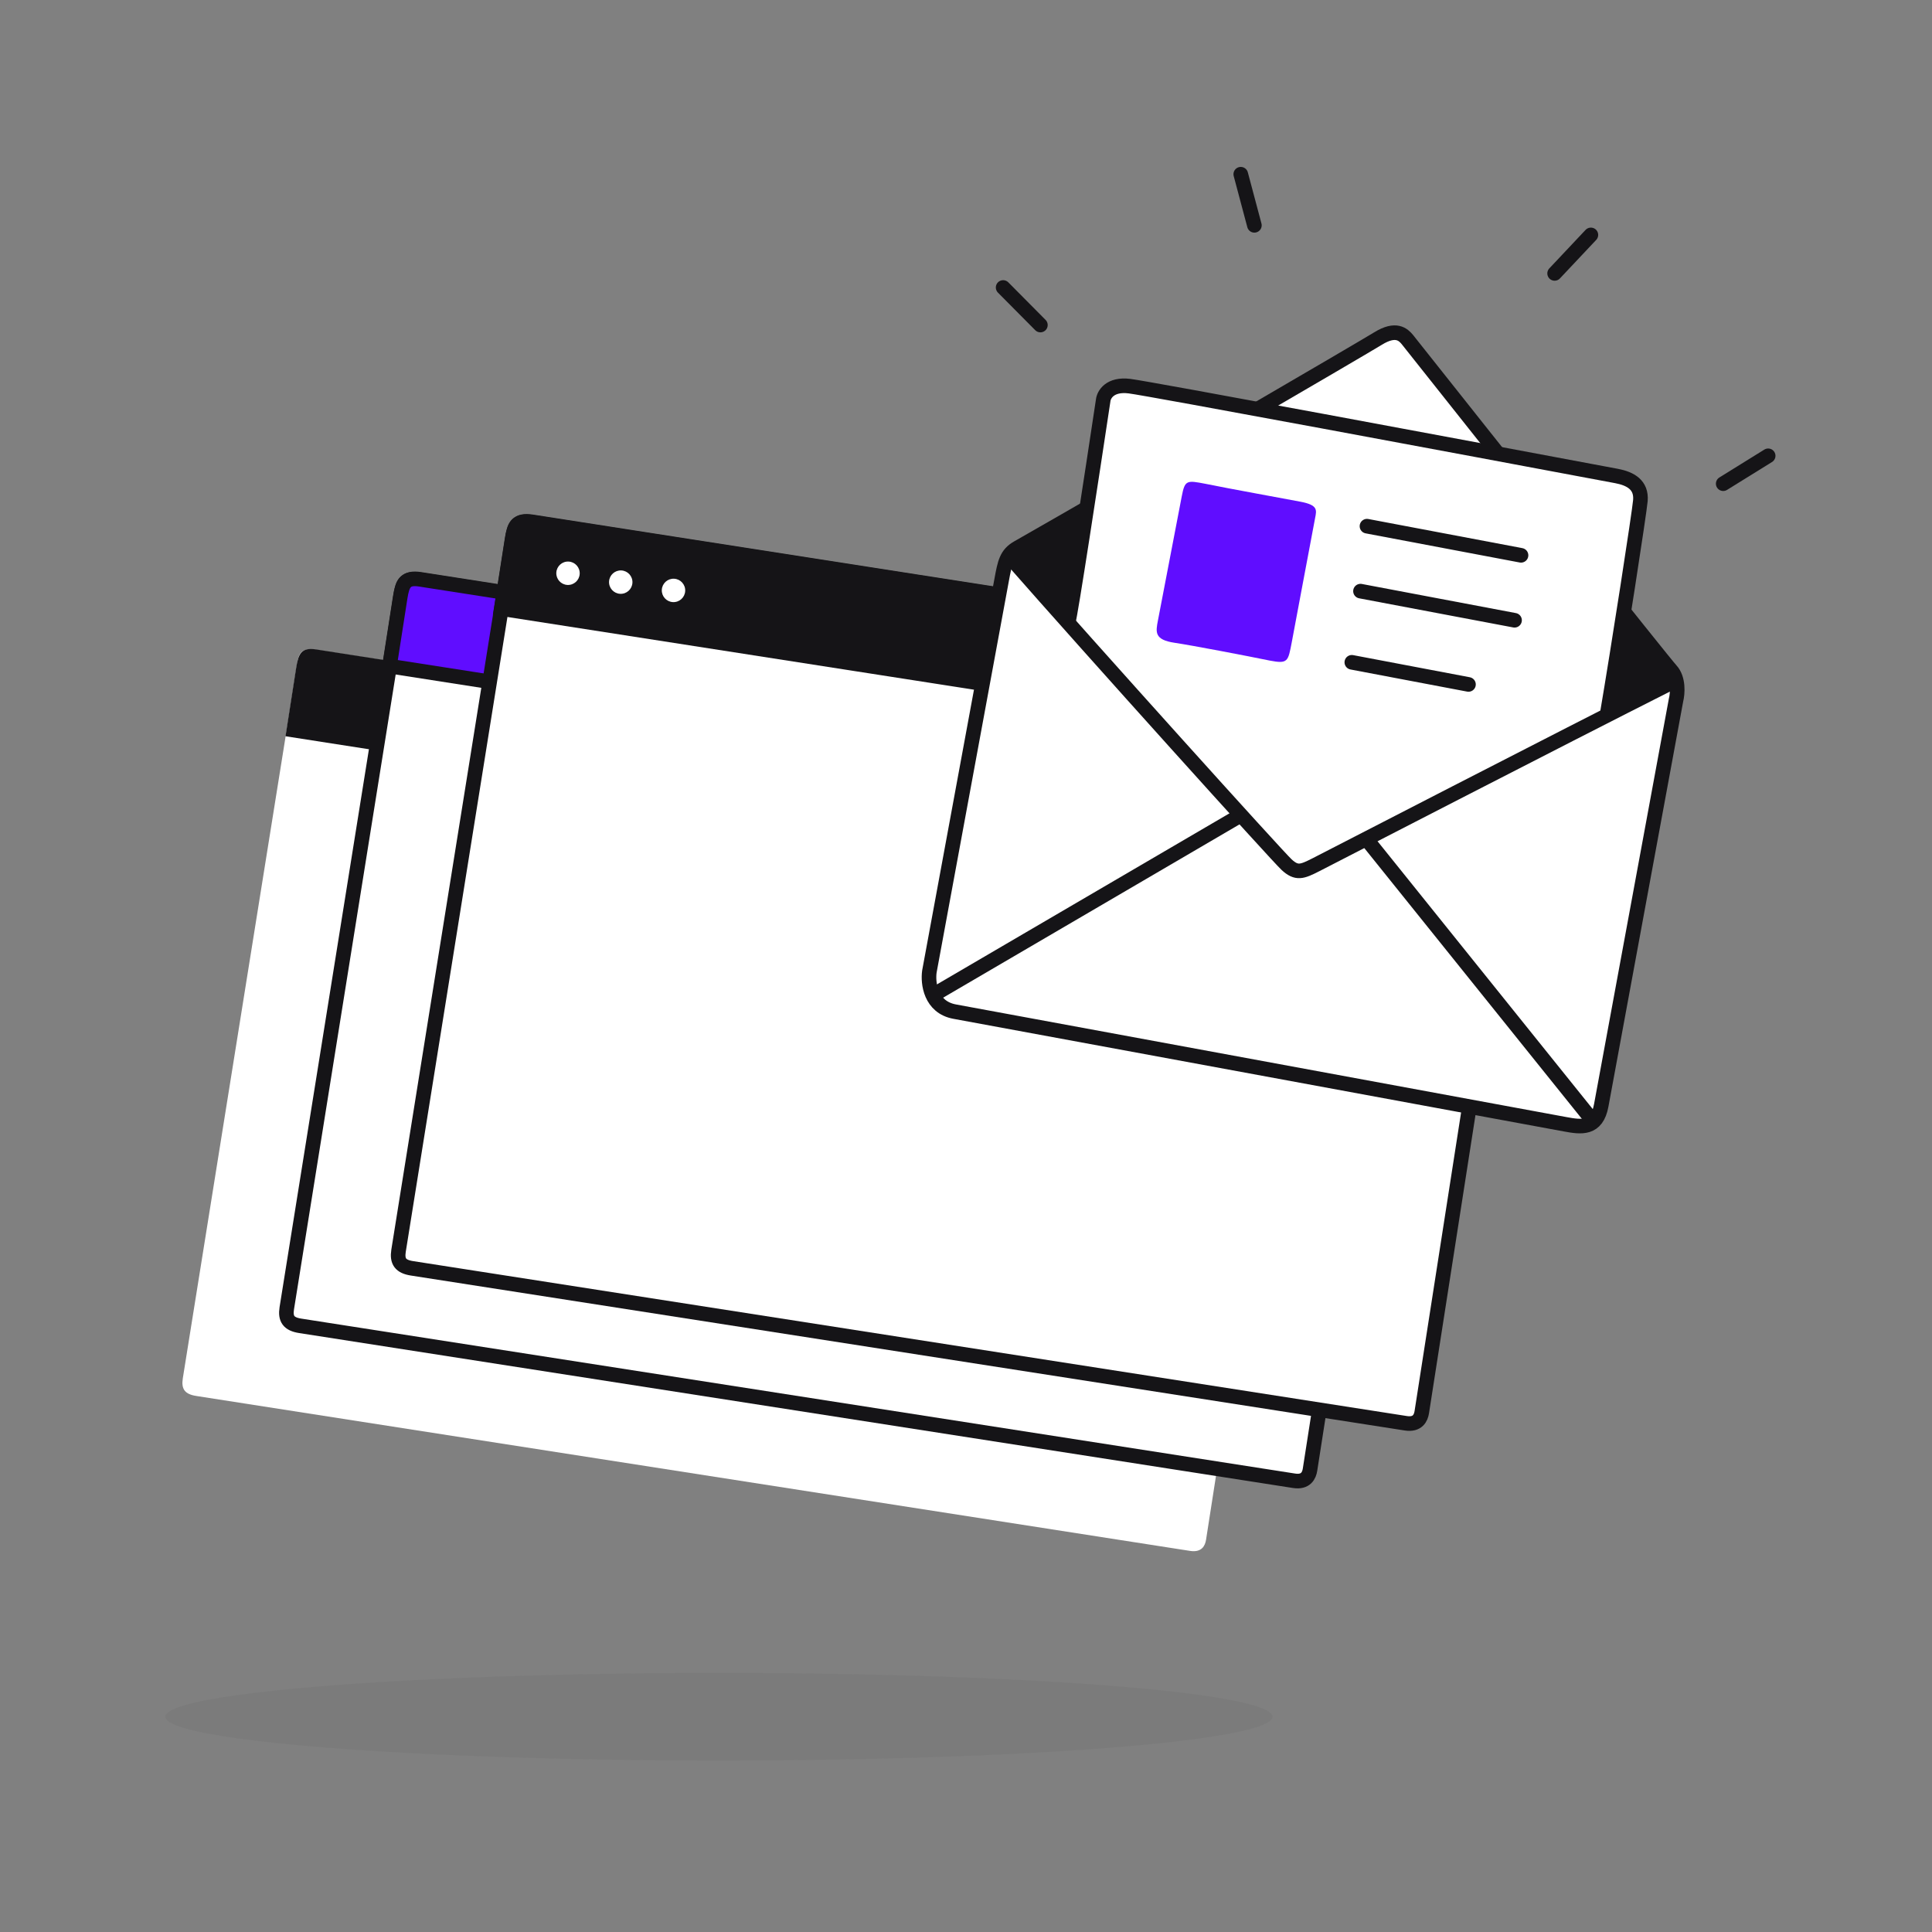 <?xml version="1.0" encoding="UTF-8"?> <svg xmlns="http://www.w3.org/2000/svg" width="172" height="172" viewBox="0 0 172 172" fill="none"><rect x="0" y="0" width="172" height="172" fill="#808080" stroke="none"/><path d="M28.154 57.853L116.392 71.603C117.051 71.706 117.485 72.171 117.348 73.049L116.543 78.217L107.37 137.083C107.291 137.589 107.004 138.236 105.95 138.072C104.895 137.907 46.635 128.823 17.47 124.278C16.446 124.118 16.127 123.659 16.274 122.714C16.41 121.841 22.177 85.892 25.668 64.055C25.953 62.274 26.184 60.709 26.434 59.14C26.596 58.128 26.836 57.647 28.154 57.853Z" fill="white"></path><path d="M116.622 71.605L28.145 57.817C26.823 57.611 26.566 58.2 26.371 59.428C26.068 61.332 25.762 63.384 25.418 65.546L116.538 79.746L117.539 73.321C117.705 72.256 117.282 71.708 116.622 71.605Z" fill="#151417"></path><path d="M37.411 51.61L125.65 65.361C126.309 65.464 126.743 65.929 126.606 66.806L125.8 71.975L116.627 130.841C116.548 131.347 116.262 131.994 115.207 131.829C114.152 131.665 55.892 122.58 26.727 118.035C25.703 117.876 25.384 117.417 25.531 116.472C25.668 115.598 31.434 79.65 34.926 57.813C35.211 56.032 35.441 54.466 35.692 52.898C35.853 51.886 36.093 51.405 37.411 51.61Z" fill="white"></path><path d="M34.926 57.813C31.434 79.65 25.668 115.598 25.531 116.472C25.384 117.417 25.703 117.876 26.727 118.035C55.892 122.58 114.152 131.665 115.207 131.829C116.262 131.994 116.548 131.347 116.627 130.841C119.236 114.097 123.914 84.079 125.8 71.975M34.926 57.813C35.211 56.032 35.441 54.466 35.692 52.898C35.853 51.886 36.093 51.405 37.411 51.61L125.65 65.361C126.309 65.464 126.743 65.929 126.606 66.806C126.577 66.988 126.293 68.811 125.8 71.975M34.926 57.813L125.8 71.975" stroke="#151417" stroke-width="1.3"></path><path d="M125.879 65.363L37.402 51.575C36.081 51.369 35.824 51.958 35.628 53.186C35.325 55.09 35.019 57.142 34.675 59.304L125.795 73.504L126.796 67.079C126.962 66.014 126.54 65.466 125.879 65.363Z" fill="#600DFF" stroke="#151417" stroke-width="1.3"></path><path d="M47.361 46.49L135.599 60.241C136.258 60.344 136.692 60.809 136.556 61.686L135.75 66.854L126.577 125.721C126.498 126.227 126.211 126.874 125.157 126.709C124.102 126.545 65.842 117.46 36.677 112.915C35.653 112.756 35.334 112.297 35.481 111.352C35.617 110.478 41.384 74.53 44.875 52.693C45.16 50.912 45.391 49.346 45.641 47.778C45.803 46.766 46.043 46.285 47.361 46.49Z" fill="white"></path><path d="M44.875 52.693C41.384 74.53 35.617 110.478 35.481 111.352C35.334 112.297 35.653 112.756 36.677 112.915C65.842 117.46 124.102 126.545 125.157 126.709C126.211 126.874 126.498 126.227 126.577 125.721C129.186 108.977 133.864 78.959 135.75 66.854M44.875 52.693C45.16 50.912 45.391 49.346 45.641 47.778C45.803 46.766 46.043 46.285 47.361 46.49L135.599 60.241C136.258 60.344 136.692 60.809 136.556 61.686C136.527 61.868 136.243 63.691 135.75 66.854M44.875 52.693L135.75 66.854" stroke="#151417" stroke-width="1.3"></path><path d="M135.829 60.242L47.352 46.455C46.03 46.249 45.773 46.838 45.578 48.066C45.275 49.97 44.969 52.022 44.625 54.184L135.745 68.383L136.746 61.959C136.912 60.894 136.49 60.346 135.829 60.242Z" fill="#151417" stroke="#151417" stroke-width="1.3"></path><path d="M82.741 86.49L89.168 51.66C89.459 50.082 89.595 49.341 90.61 48.763C100.791 42.962 121.35 30.965 122.676 30.143C124.282 29.149 124.927 29.793 125.291 30.226C132.817 39.716 148.047 58.888 148.757 59.658C149.468 60.428 149.354 61.765 149.209 62.338L142.553 98.409C142.157 100.559 140.777 100.355 139.339 100.089L84.987 90.061C82.837 89.665 82.594 87.515 82.741 86.49Z" fill="white" stroke="#151417" stroke-width="1.3"></path><path d="M98.205 35.967L95.106 55.342L112.949 75.532L114.631 76.938L115.712 77.32L117.401 76.701L143.154 63.762L146.29 43.995L146.14 43.131L144.563 42.574L102.397 34.712L99.623 34.39L98.619 34.795L98.205 35.967Z" fill="white"></path><path d="M121.622 74.667L141.804 99.784" stroke="#151417" stroke-width="1.3"></path><path d="M110.419 72.598L83.119 88.562" stroke="#151417" stroke-width="1.3"></path><path d="M89.788 49.458C97.512 58.255 113.702 76.205 114.546 76.981C115.441 77.804 115.914 77.616 117.149 76.988C118.137 76.486 138.811 65.814 148.875 60.737" stroke="#151417" stroke-width="1.3"></path><path d="M95.103 55.357C95.261 55.07 97.241 42.104 98.211 35.656C98.263 35.139 98.803 34.159 100.554 34.377C102.304 34.595 130.184 39.8 143.905 42.375C145.162 42.611 146.154 43.17 146.039 44.563C145.952 45.6 144.099 57.617 143.044 63.807" stroke="#151417" stroke-width="1.3"></path><path d="M110.462 15.51L111.674 20.06" stroke="#151417" stroke-width="1.3" stroke-linecap="round"></path><path d="M89.306 25.594L92.623 28.937" stroke="#151417" stroke-width="1.3" stroke-linecap="round"></path><path d="M141.631 20.913L138.403 24.341" stroke="#151417" stroke-width="1.3" stroke-linecap="round"></path><path d="M157.414 40.579L153.412 43.061" stroke="#151417" stroke-width="1.3" stroke-linecap="round"></path><path d="M121.12 52.627L134.835 55.22" stroke="#151417" stroke-width="1.3" stroke-linecap="round"></path><path d="M121.697 46.844L135.412 49.438" stroke="#151417" stroke-width="1.3" stroke-linecap="round"></path><path d="M120.349 58.963L130.734 60.933" stroke="#151417" stroke-width="1.3" stroke-linecap="round"></path><path d="M103.087 55.238L105.212 44.166C105.489 42.721 105.665 42.755 107.335 43.075C109.362 43.492 114.502 44.421 115.784 44.667C117.346 44.967 117.219 45.398 117.08 46.12C116.529 48.99 115.328 55.481 115 57.187C114.673 58.892 114.663 59.12 113.045 58.81C111.056 58.4 106.16 57.462 104.563 57.224C102.757 56.954 102.888 56.273 103.087 55.238Z" fill="#600DFF"></path><path d="M90.929 48.955L95.935 46.004C96.19 45.854 96.377 45.929 96.352 46.224C96.246 47.421 95.651 50.74 95.203 53.426C95.058 54.291 93.943 54.585 93.398 53.898L90.653 50.438C90.276 49.963 90.406 49.264 90.929 48.955Z" fill="#151417"></path><path d="M148.613 60.742L144.107 63.206C143.858 63.343 143.665 63.268 143.673 62.984C143.705 61.872 144.084 58.846 144.432 56.293C144.551 55.424 145.651 55.127 146.196 55.814L148.917 59.243C149.302 59.729 149.157 60.445 148.613 60.742Z" fill="#151417"></path><circle cx="50.568" cy="51.035" r="1.042" transform="rotate(2.956 50.568 51.035)" fill="white"></circle><circle cx="55.263" cy="51.825" r="1.042" transform="rotate(2.956 55.263 51.825)" fill="white"></circle><circle cx="59.96" cy="52.563" r="1.042" transform="rotate(2.956 59.96 52.563)" fill="white"></circle><ellipse opacity="0.05" cx="64.002" cy="152.835" rx="49.279" ry="3.899" fill="#151417"></ellipse></svg> 